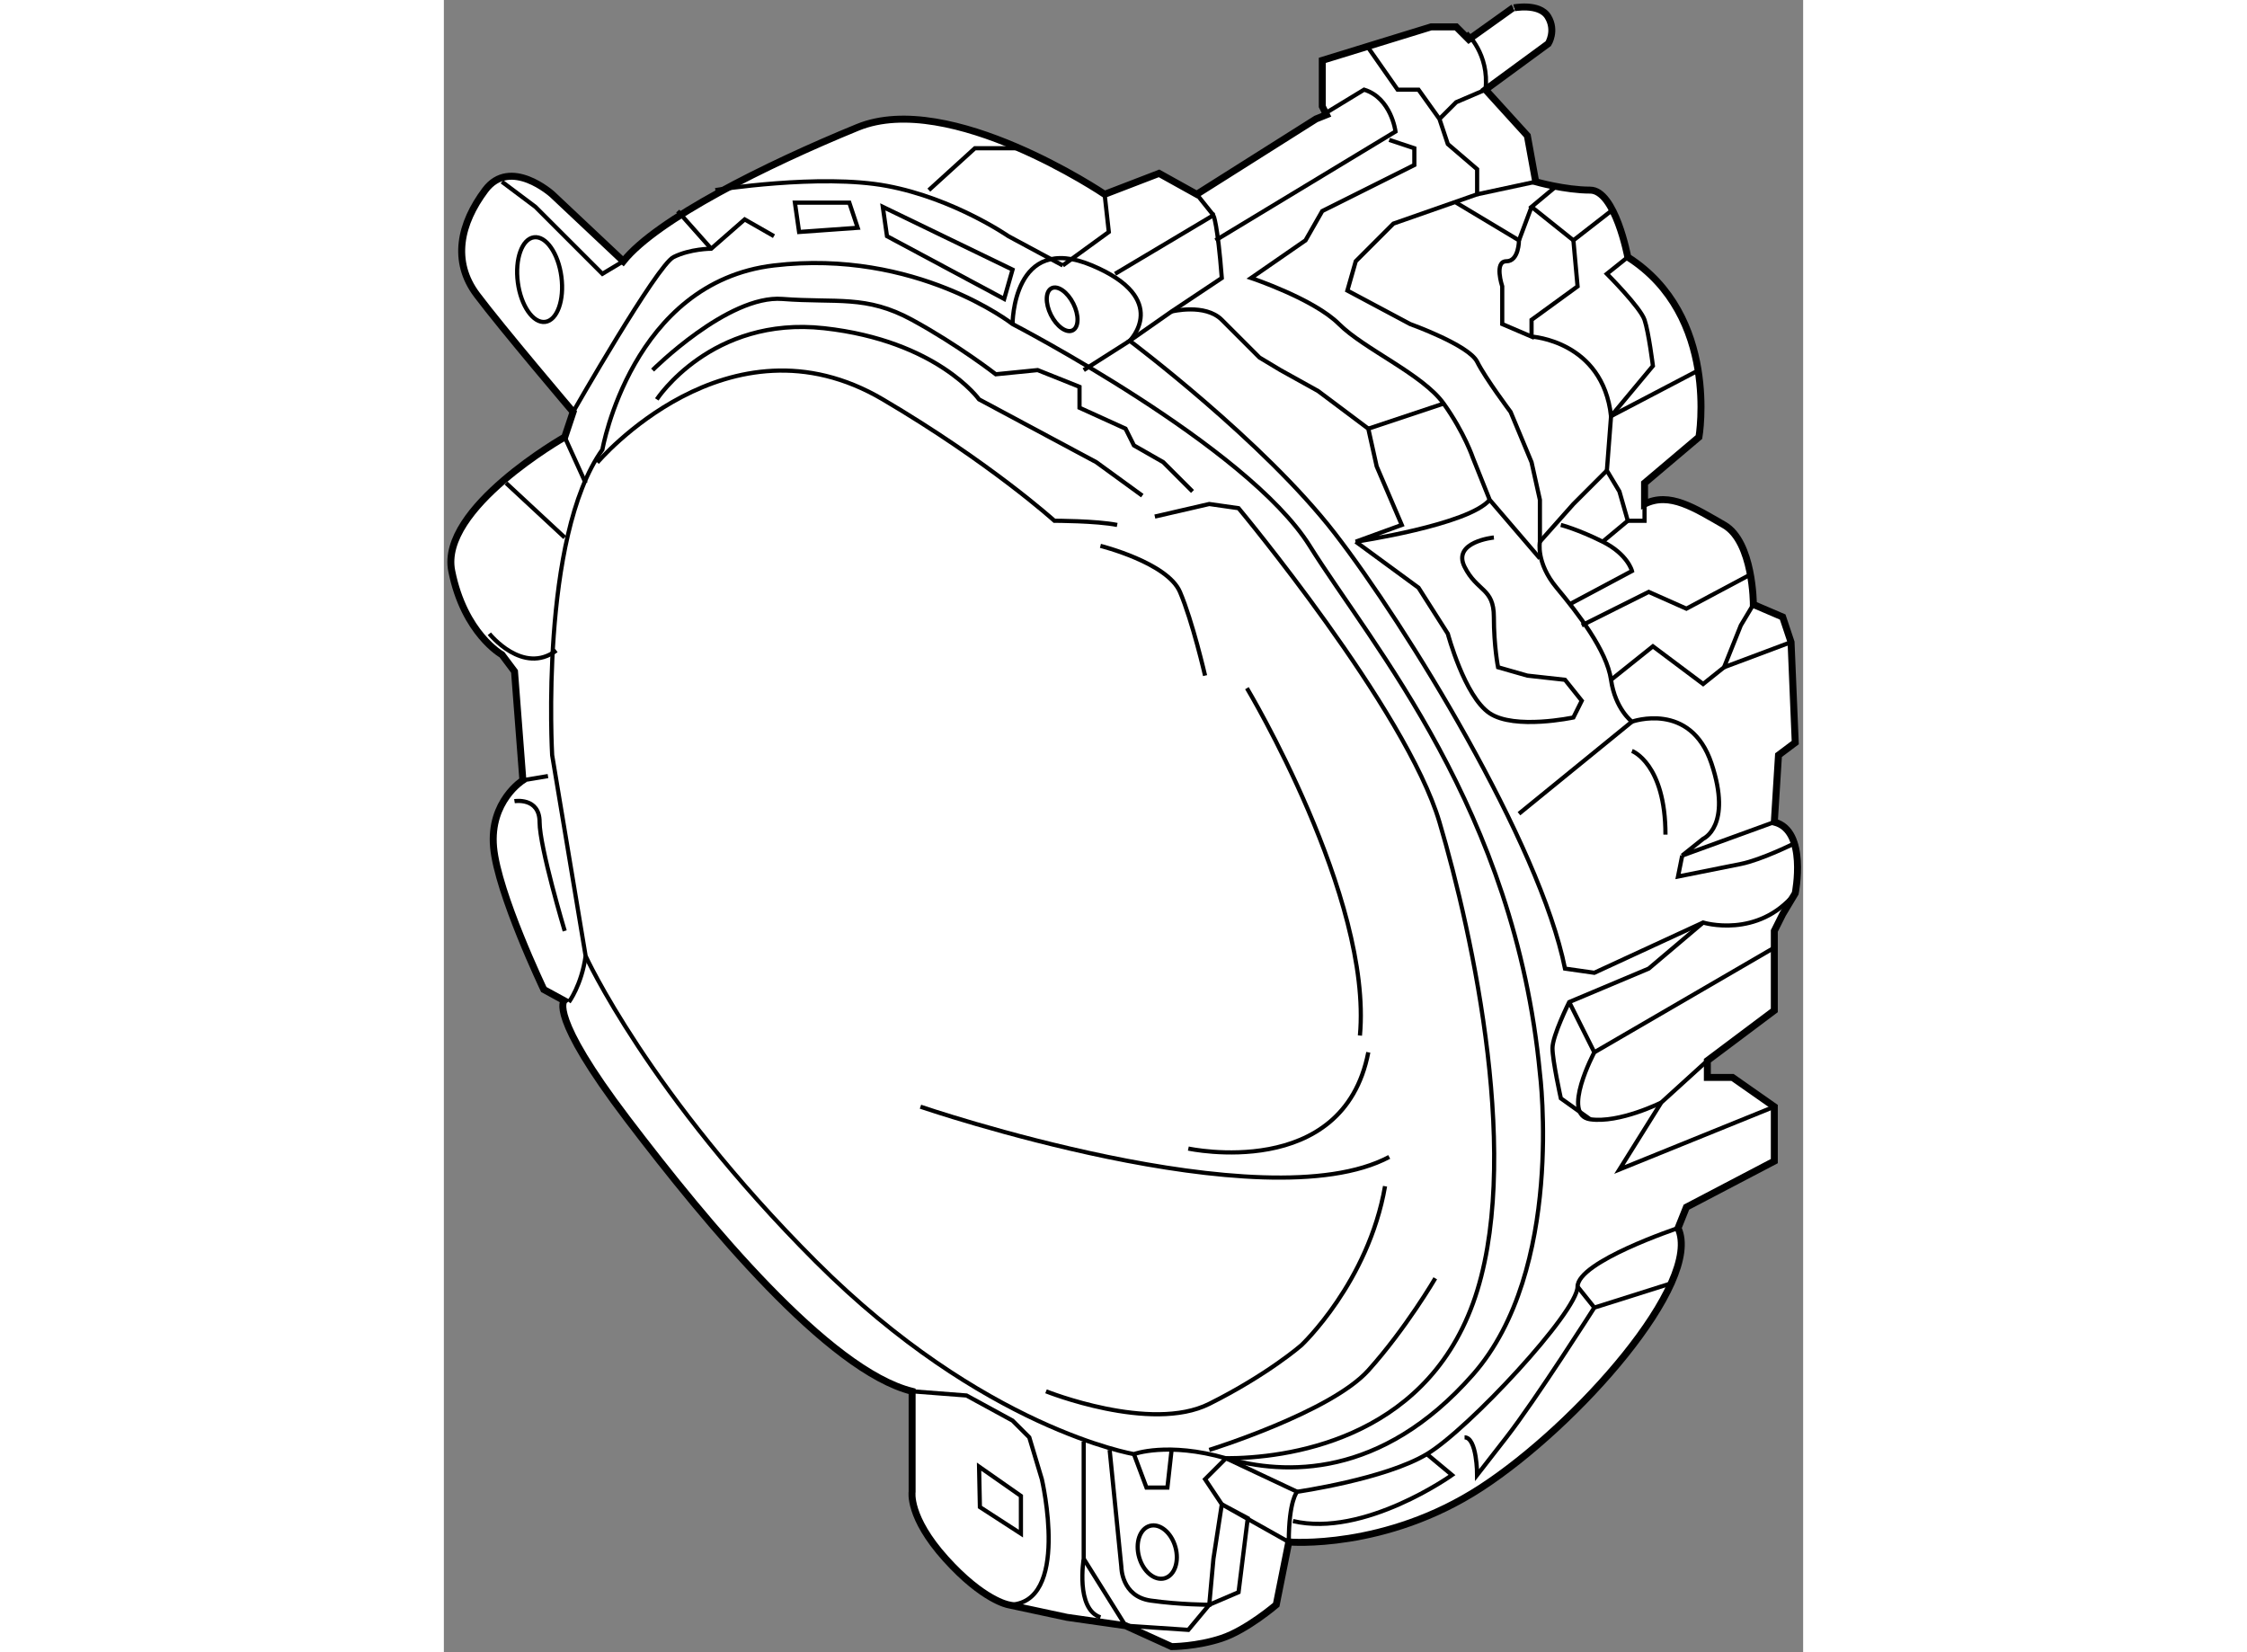 <?xml version="1.0" encoding="utf-8"?>
<!-- Generator: Adobe Illustrator 15.1.0, SVG Export Plug-In . SVG Version: 6.00 Build 0)  -->
<!DOCTYPE svg PUBLIC "-//W3C//DTD SVG 1.1//EN" "http://www.w3.org/Graphics/SVG/1.1/DTD/svg11.dtd">
<svg version="1.1" xmlns="http://www.w3.org/2000/svg" xmlns:xlink="http://www.w3.org/1999/xlink" x="0px" y="0px" width="244.8px"
	 height="180px" viewBox="32.391 34.88 97.43 118.427" enable-background="new 0 0 244.8 180" xml:space="preserve">
	
<rect x="32.391" y="34.88" width="97.43" height="118.427" fill="#808080" stroke="none"/>
	
<g><path fill="#FFFFFF" stroke="#000000" stroke-width="0.5" d="M111.534,36.082c0.604,1.002,0.019,1.925,0.019,1.925l-4.5,3.3l3,3.3
				l0.6,3.3c0,0,2.101,0.6,3.9,0.6c1.801,0,2.7,4.8,2.7,4.8c6.601,4.2,5.101,12.9,5.101,12.9l-3.9,3.3v1.5c1.8-0.9,3.601,0.3,5.7,1.5
				s2.1,5.7,2.1,5.7l2.1,0.9l0.601,1.8l0.3,7.2l-1.2,0.9l-0.3,4.798c2.4,0.601,1.5,5.102,1.5,5.102l-0.9,1.5l-0.6,1.2v5.7l-4.8,3.6
				v1.2h1.801l2.999,2.1v3.9l-6.3,3.3l-0.601,1.5c1.801,3.9-7.2,14.1-14.1,18.6c-6.9,4.5-13.8,3.9-13.8,3.9l-0.9,4.5
				c0,0-2.1,1.8-3.9,2.4c-1.8,0.6-3.6,0.6-3.6,0.6l-3.3-1.5l-4.2-0.6l-4.2-0.9c0,0-1.8-0.3-4.5-3.3c-2.7-3-2.4-4.8-2.4-4.8v-7.2
				c-6-1.5-14.7-12-20.4-19.5c-5.7-7.5-4.541-8.503-4.541-8.503l-1.459-0.797c0,0-3.3-6.9-3.6-10.201c-0.3-3.299,2.1-4.799,2.1-4.799
				l-0.6-7.8l-0.9-1.2c0,0-2.7-1.5-3.6-6c-0.9-4.5,8.1-9.6,8.1-9.6l0.6-1.8c0,0-5.1-6-6.9-8.4c-1.8-2.4-1.2-5.1,0.6-7.5
				c1.8-2.4,4.8,0.3,4.8,0.3l5.1,4.8c2.4-3,10.2-6.9,16.8-9.6s17.7,4.8,17.7,4.8l3.9-1.5l2.7,1.5l8.55-5.4l0.75-0.3l-0.3-0.6v-3.3
				l7.8-2.4h1.8l0.9,0.9l3.15-2.25C109.003,35.457,110.916,35.056,111.534,36.082z"></path><path fill="none" stroke="#000000" stroke-width="0.3" d="M41.653,64.407c0,0,6-10.5,7.2-11.1c1.2-0.6,2.7-0.6,2.7-0.6l2.4-2.1
				l2.1,1.2"></path><path fill="none" stroke="#000000" stroke-width="0.3" d="M43.753,67.107c0,0,2.1-12,12.3-13.2c10.2-1.2,17.1,4.2,17.1,4.2
				s16.8,8.7,21.3,15.9s14.7,18.898,16.5,37.8c0,0,1.8,14.1-4.8,21.6s-13.5,7.2-17.7,6c-4.2-1.2-6.6-0.3-6.6-0.3s-10.8-1.8-22.8-13.8
				s-16.5-21.9-16.5-21.9l-2.4-14.399C40.153,89.007,39.253,73.407,43.753,67.107z"></path><path fill="none" stroke="#000000" stroke-width="0.3" d="M51.853,48.507c0,0,7.5-1.2,12.3-0.3c4.8,0.9,8.7,3.6,8.7,3.6l3.9,2.1"></path><path fill="none" stroke="#000000" stroke-width="0.3" d="M73.153,58.107c0,0,0-6.6,5.7-4.2c5.7,2.4,2.7,5.4,2.7,5.4l-3.3,2.1"></path><polyline fill="none" stroke="#000000" stroke-width="0.3" points="79.753,48.807 80.053,51.507 76.753,53.907 		"></polyline><path fill="none" stroke="#000000" stroke-width="0.3" d="M98.653,38.307l2.1,3h1.5l1.5,2.1l0.6,1.8l2.1,1.8v1.8l-6,2.1l-2.7,2.7
				l-0.6,2.1l4.5,2.4c0,0,4.2,1.5,4.8,2.7c0.6,1.2,2.4,3.6,2.4,3.6l1.5,3.6l0.6,2.7v3c0,0-0.301,1.5,1.199,3.3s3.601,4.5,3.9,6.6
				c0.301,2.1,1.5,3,1.5,3s4.201-1.5,5.701,3c1.5,4.499-0.601,5.398-0.601,5.398l-1.5,1.2l6.6-2.4"></path><path fill="none" stroke="#000000" stroke-width="0.3" d="M117.253,53.307l-1.5,1.2c0,0,2.4,2.4,2.7,3.3c0.3,0.9,0.6,3.3,0.6,3.3
				l-3,3.6l-0.3,3.9l0.899,1.5l0.601,2.1h1.2v-1.2"></path><polyline fill="none" stroke="#000000" stroke-width="0.3" points="127.753,114.206 116.652,118.706 119.653,113.906 
				122.953,110.906 		"></polyline><path fill="none" stroke="#000000" stroke-width="0.3" d="M66.553,114.206c0,0,24.6,8.4,33.6,3.601"></path><path fill="none" stroke="#000000" stroke-width="0.3" d="M89.953,84.207c0,0,9,14.999,8.1,24.899"></path><path fill="none" stroke="#000000" stroke-width="0.3" d="M43.391,68.034c0,0,9.362-11.063,20.462-4.527
				c7.673,4.518,12.3,8.7,12.3,8.7s3,0,4.5,0.3"></path><path fill="none" stroke="#000000" stroke-width="0.3" d="M47.653,63.507c0,0,3.9-6,12-5.1s11.1,5.1,11.1,5.1l8.4,4.5l3.3,2.4"></path><path fill="none" stroke="#000000" stroke-width="0.3" d="M47.353,61.407c0,0,5.4-5.4,9.3-5.1c3.9,0.3,6-0.3,9.3,1.5
				c3.3,1.8,6,3.9,6,3.9l3-0.3l3,1.2v1.5l3.3,1.5l0.6,1.2l2.1,1.2l2.1,2.1"></path><ellipse transform="matrix(0.894 -0.447 0.447 0.894 -17.414 40.349)" fill="none" stroke="#000000" stroke-width="0.3" cx="76.753" cy="57.057" rx="0.9" ry="1.688"></ellipse><ellipse transform="matrix(0.991 -0.131 0.131 0.991 -6.845 5.6)" fill="none" stroke="#000000" stroke-width="0.3" cx="39.253" cy="54.957" rx="1.575" ry="3.059"></ellipse><polygon fill="none" stroke="#000000" stroke-width="0.3" points="73.753,144.807 73.753,142.106 70.753,140.006 70.813,142.903 
						"></polygon><ellipse transform="matrix(0.962 -0.273 0.273 0.962 -36.705 28.324)" fill="none" stroke="#000000" stroke-width="0.3" cx="83.503" cy="146.156" rx="1.35" ry="1.951"></ellipse><path fill="none" stroke="#000000" stroke-width="0.3" d="M127.753,102.807l-12.899,7.5c0,0-2.4,4.5-0.301,4.8
				s5.101-1.2,5.101-1.2"></path><path fill="none" stroke="#000000" stroke-width="0.3" d="M122.653,101.006l-3.9,3.301l-5.7,2.399c0,0-1.199,2.4-1.199,3.3
				c0,0.9,0.6,3.601,0.6,3.601l2.1,1.5"></path><path fill="none" stroke="#000000" stroke-width="0.3" d="M129.253,95.305c0,0-2.4,1.2-3.899,1.502
				c-1.5,0.3-4.501,0.899-4.501,0.899l0.301-1.501"></path><polyline fill="none" stroke="#000000" stroke-width="0.3" points="115.753,68.607 113.354,71.007 110.953,73.707 		"></polyline><path fill="none" stroke="#000000" stroke-width="0.3" d="M100.153,44.907l1.8,0.6v1.2l-6.6,3.3l-1.2,2.1l-3.9,2.7
				c0,0,4.5,1.5,6.3,3.3c1.8,1.8,6,3.6,7.5,5.7c1.5,2.1,2.1,3.9,2.1,3.9l1.2,3l3.6,4.2"></path><polygon fill="none" stroke="#000000" stroke-width="0.3" points="63.853,49.707 64.153,51.807 72.553,56.307 73.153,54.207 		"></polygon><polygon fill="none" stroke="#000000" stroke-width="0.3" points="61.453,49.407 57.553,49.407 57.853,51.507 62.053,51.207 		"></polygon><line fill="none" stroke="#000000" stroke-width="0.3" x1="49.153" y1="50.007" x2="51.553" y2="52.707"></line><polyline fill="none" stroke="#000000" stroke-width="0.3" points="36.553,47.907 38.953,49.707 43.753,54.507 45.253,53.607 		
				"></polyline><path fill="none" stroke="#000000" stroke-width="0.3" d="M35.653,80.307c0,0,2.4,3,4.8,1.2"></path><line fill="none" stroke="#000000" stroke-width="0.3" x1="38.053" y1="90.807" x2="39.853" y2="90.507"></line><path fill="none" stroke="#000000" stroke-width="0.3" d="M65.953,134.606l3.9,0.3l3.3,1.8l1.2,1.2l0.9,3c0,0,2.1,9-2.4,9"></path><path fill="none" stroke="#000000" stroke-width="0.3" d="M78.253,138.206v6v2.4c0,0-0.6,3.6,1.2,4.2"></path><path fill="none" stroke="#000000" stroke-width="0.3" d="M80.113,138.804l0.84,8.402c0,0,0,2.101,2.1,2.4s4.2,0.3,4.2,0.3
				l0.3-3.3l0.6-3.9l-1.2-1.8l1.5-1.5c4.2,0,14.1-1.2,17.7-11.1c3.6-9.9,0-26.4-2.4-34.502c-2.4-8.098-14.4-22.498-14.4-22.498
				l-2.1-0.3l-3.9,0.9"></path><polyline fill="none" stroke="#000000" stroke-width="0.3" points="93.553,141.807 91.108,140.655 88.453,139.406 		"></polyline><path fill="none" stroke="#000000" stroke-width="0.3" d="M102.853,139.106l1.8,1.5c0,0-6.3,4.5-11.4,3.3"></path><polyline fill="none" stroke="#000000" stroke-width="0.3" points="126.253,78.207 125.354,79.707 124.153,82.707 128.953,80.907 
						"></polyline><path fill="none" stroke="#000000" stroke-width="0.3" d="M116.053,50.007l-2.699,2.1l0.299,3.3l-3.299,2.4v1.2l-2.101-0.9v-2.7
				c0,0-0.6-1.8,0.3-1.8s0.9-1.5,0.9-1.5l-4.5-2.7"></path><path fill="none" stroke="#000000" stroke-width="0.3" d="M129.253,98.906c-2.7,3.3-6.6,2.1-6.6,2.1l-7.8,3.601l-2.101-0.3
				c-1.8-9.002-11.4-24.6-16.5-31.2s-14.7-13.8-14.7-13.8l3-2.1l3.6-2.4c-0.3-3.9-0.6-4.5-0.6-4.5l-7.05,4.2"></path><line fill="none" stroke="#000000" stroke-width="0.3" x1="41.053" y1="73.407" x2="36.853" y2="69.507"></line><line fill="none" stroke="#000000" stroke-width="0.3" x1="41.053" y1="66.207" x2="42.553" y2="69.507"></line><path fill="none" stroke="#000000" stroke-width="0.3" d="M75.553,134.606c0,0,7.5,3,11.7,0.899c4.2-2.1,6.6-4.199,6.6-4.199
				s4.8-4.5,6-11.4"></path><path fill="none" stroke="#000000" stroke-width="0.3" d="M87.253,138.807c0,0,8.7-2.7,11.4-5.7s4.8-6.601,4.8-6.601"></path><path fill="none" stroke="#000000" stroke-width="0.3" d="M78.253,146.606l3,4.8l4.5,0.3l1.5-1.8l2.1-0.9l0.66-5.304l-1.86-0.996
				l4.8,2.7c0-3,0.6-3.6,0.6-3.6s6.3-0.9,9.3-2.7s10.799-10.2,10.799-12s7.2-4.2,7.2-4.2"></path><line fill="none" stroke="#000000" stroke-width="0.3" x1="117.553" y1="86.607" x2="109.453" y2="93.205"></line><path fill="none" stroke="#000000" stroke-width="0.3" d="M84.553,57.207c0,0,2.4-0.6,3.6,0.6c1.2,1.2,2.7,2.7,2.7,2.7l1.5,0.9
				l2.7,1.5l3.6,2.7l0.6,2.7l1.8,4.2l-3.3,1.2c0,0,8.1-1.2,9.6-3"></path><line fill="none" stroke="#000000" stroke-width="0.3" x1="104.053" y1="63.807" x2="98.653" y2="65.607"></line><path fill="none" stroke="#000000" stroke-width="0.3" d="M110.354,59.007c0,0,5.1,0.3,5.699,5.7l6.301-3.3"></path><path fill="none" stroke="#000000" stroke-width="0.3" d="M120.553,126.807l-5.699,1.8c0,0-4.201,6.6-6.301,9.3
				c-2.1,2.7-2.1,2.7-2.1,2.7s0-2.7-0.9-2.7"></path><line fill="none" stroke="#000000" stroke-width="0.3" x1="113.652" y1="127.106" x2="114.854" y2="128.606"></line><path fill="none" stroke="#000000" stroke-width="0.3" d="M85.753,117.206c0,0,11.1,2.4,12.9-6.899"></path><path fill="none" stroke="#000000" stroke-width="0.3" d="M117.553,88.707c0,0,2.4,0.9,2.4,5.998"></path><path fill="none" stroke="#000000" stroke-width="0.3" d="M112.453,72.507c0,0,1.199,0.3,3,1.2c1.8,0.9,2.1,2.1,2.1,2.1l-4.5,2.4"></path><polyline fill="none" stroke="#000000" stroke-width="0.3" points="113.953,79.707 118.753,77.307 121.453,78.507 125.953,76.107 
						"></polyline><polyline fill="none" stroke="#000000" stroke-width="0.3" points="116.053,83.607 119.053,81.207 122.653,83.907 124.153,82.707 
						"></polyline><line fill="none" stroke="#000000" stroke-width="0.3" x1="113.053" y1="106.706" x2="114.854" y2="110.307"></line><polyline fill="none" stroke="#000000" stroke-width="0.3" points="81.853,139.106 82.753,141.506 84.253,141.506 84.553,138.807 
						"></polyline><line fill="none" stroke="#000000" stroke-width="0.3" x1="110.652" y1="47.907" x2="106.453" y2="48.807"></line><polyline fill="none" stroke="#000000" stroke-width="0.3" points="113.354,52.107 110.354,49.707 112.152,48.207 		"></polyline><line fill="none" stroke="#000000" stroke-width="0.3" x1="109.453" y1="52.107" x2="110.354" y2="49.707"></line><line fill="none" stroke="#000000" stroke-width="0.3" x1="117.253" y1="72.207" x2="115.453" y2="73.707"></line><path fill="none" stroke="#000000" stroke-width="0.3" d="M107.653,73.407c0,0-3,0.3-2.1,2.1s2.1,1.5,2.1,3.6s0.3,3.6,0.3,3.6
				l2.1,0.6l2.7,0.3l1.2,1.5l-0.6,1.2c0,0-4.201,0.9-6-0.3c-1.8-1.2-3-5.7-3-5.7l-2.1-3.3l-4.5-3.3"></path><path fill="none" stroke="#000000" stroke-width="0.3" d="M79.453,74.007c0,0,4.8,1.2,5.7,3.3c0.9,2.1,1.8,6,1.8,6"></path><polyline fill="none" stroke="#000000" stroke-width="0.3" points="67.153,48.507 70.453,45.507 73.753,45.507 		"></polyline><path fill="none" stroke="#000000" stroke-width="0.3" d="M41.353,106.706c0,0,0.9-1.2,1.2-3.3"></path><path fill="none" stroke="#000000" stroke-width="0.3" d="M37.453,92.307c0,0,1.8-0.3,1.8,1.498c0,1.801,1.8,7.802,1.8,7.802"></path><path fill="none" stroke="#000000" stroke-width="0.3" d="M105.703,37.257c0,0,1.65,1.5,1.35,4.05l-2.1,0.9l-1.2,1.2"></path><path fill="none" stroke="#000000" stroke-width="0.3" d="M87.703,52.107l12.9-7.8c0,0-0.3-2.4-2.25-3l-3.45,2.1"></path><line fill="none" stroke="#000000" stroke-width="0.3" x1="86.353" y1="48.807" x2="87.553" y2="50.307"></line></g>


</svg>